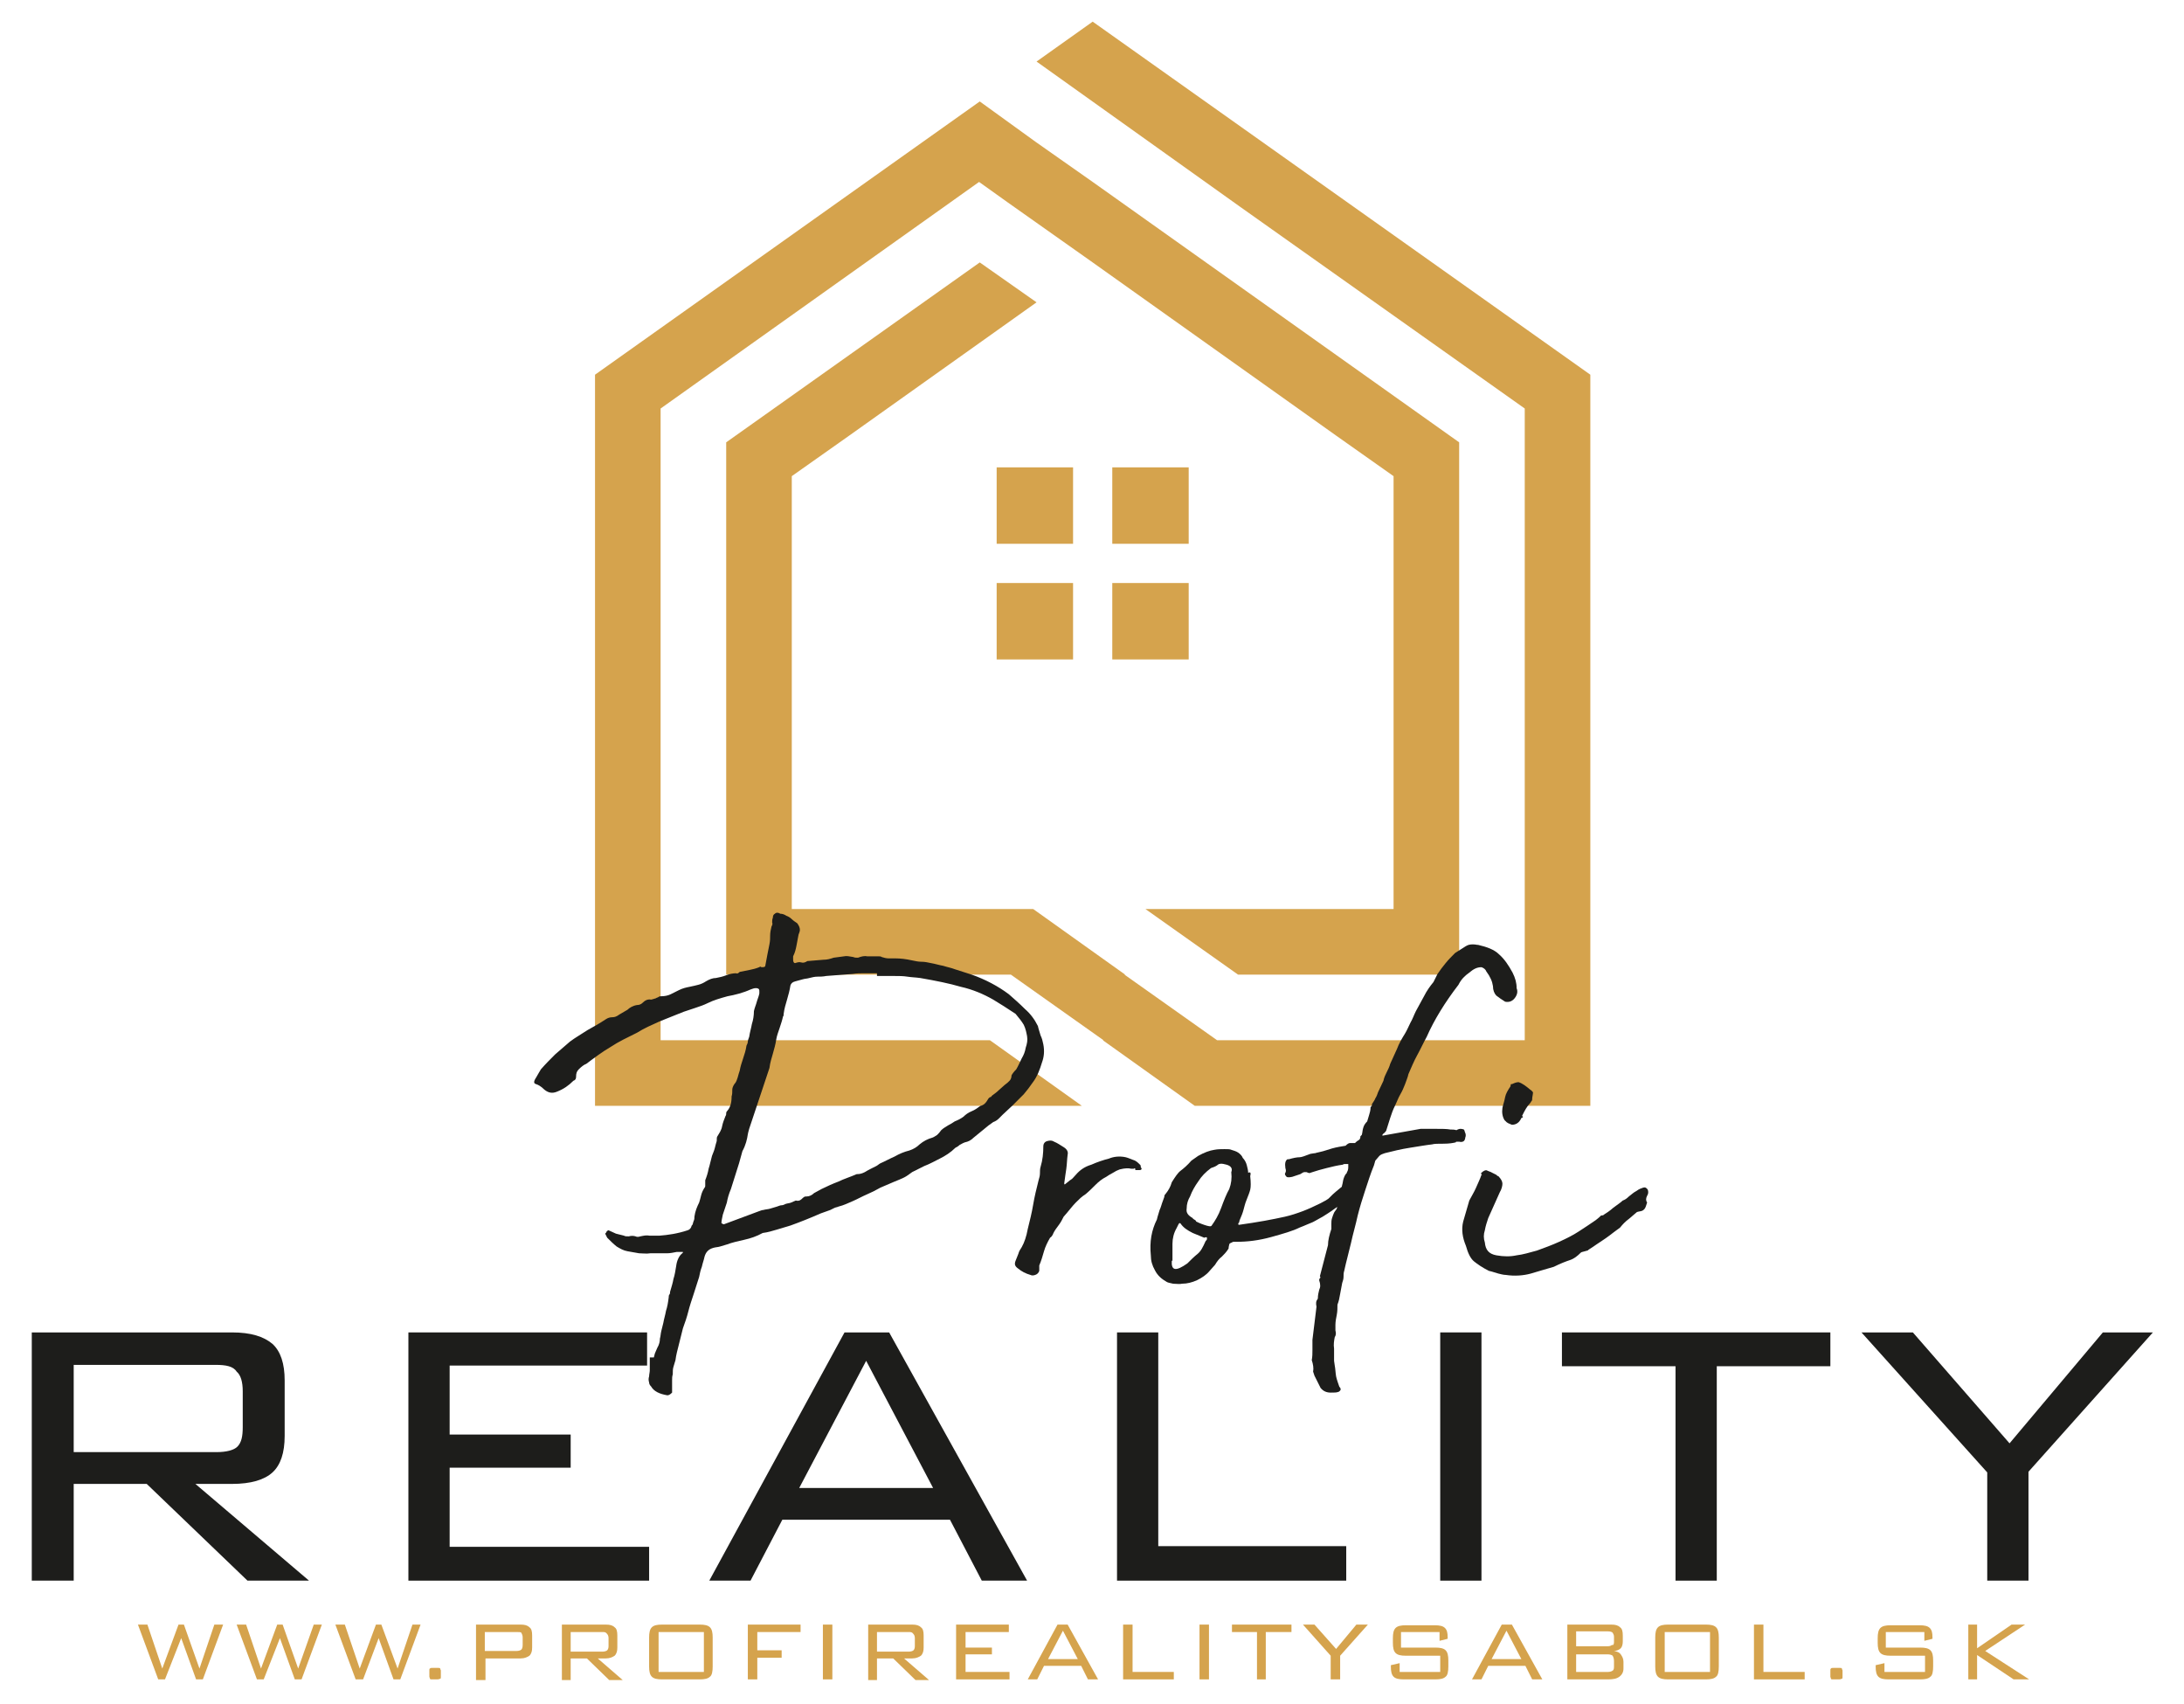 <?xml version="1.0" encoding="utf-8"?>
<!-- Generator: Adobe Illustrator 21.0.0, SVG Export Plug-In . SVG Version: 6.00 Build 0)  -->
<svg version="1.1" id="Layer_1" xmlns="http://www.w3.org/2000/svg" xmlns:xlink="http://www.w3.org/1999/xlink" x="0px" y="0px"
	 viewBox="0 0 323 252" enable-background="new 0 0 323 252" xml:space="preserve">
<path fill="#1D1D1B" d="M4.7,233.7V197h29.6c2.8,0,4.7,0.6,6,1.7c1.2,1.1,1.8,2.9,1.8,5.4v8.2c0,2.5-0.6,4.3-1.8,5.4
	c-1.2,1.1-3.2,1.7-6,1.7h-5.4l16.8,14.3h-9.1l-14.9-14.3H10.9v14.3H4.7z M31.9,201.8H10.9v12.9h21.1c1.5,0,2.6-0.3,3.1-0.8
	c0.6-0.6,0.8-1.5,0.8-2.9v-5.3c0-1.4-0.3-2.4-0.9-2.9C34.5,202,33.4,201.8,31.9,201.8"/>
<polygon fill="#1D1D1B" points="60.4,233.7 60.4,197 95.7,197 95.7,201.9 66.5,201.9 66.5,212.1 84.4,212.1 84.4,217 66.5,217 
	66.5,228.7 96,228.7 96,233.7 "/>
<path fill="#1D1D1B" d="M104.9,233.7l20-36.7h6.6l20.4,36.7h-6.7l-4.7-9h-24.8l-4.7,9H104.9z M118.2,220h19.8l-9.9-18.8L118.2,220z"
	/>
<polygon fill="#1D1D1B" points="165.2,233.7 165.2,197 171.3,197 171.3,228.6 199.1,228.6 199.1,233.7 "/>
<rect x="213" y="197" fill="#1D1D1B" width="6.1" height="36.7"/>
<polygon fill="#1D1D1B" points="253.9,202 253.9,233.7 247.8,233.7 247.8,202 231,202 231,197 270.7,197 270.7,202 "/>
<polygon fill="#1D1D1B" points="293.9,233.7 293.9,217.7 275.3,197 282.9,197 297.2,213.4 311,197 318.4,197 300,217.6 300,233.7 
	"/>
<polygon fill="#D5A34D" points="23.4,248.3 20.4,240.2 21.8,240.2 24,246.7 26.4,240.2 27.2,240.2 29.5,246.7 31.7,240.2 33,240.2 
	30,248.3 29,248.3 26.8,242.2 24.4,248.3 "/>
<polygon fill="#D5A34D" points="38,248.3 35,240.2 36.4,240.2 38.6,246.7 41,240.2 41.8,240.2 44.1,246.7 46.4,240.2 47.6,240.2 
	44.6,248.3 43.6,248.3 41.4,242.2 39,248.3 "/>
<polygon fill="#D5A34D" points="52.6,248.3 49.6,240.2 51,240.2 53.2,246.7 55.6,240.2 56.4,240.2 58.8,246.7 61,240.2 62.2,240.2 
	59.2,248.3 58.2,248.3 56,242.2 53.7,248.3 "/>
<path fill="#D5A34D" d="M64.7,246.6c0.2,0,0.4,0,0.4,0.1c0,0.1,0.1,0.2,0.1,0.3v0.9c0,0.2,0,0.3-0.1,0.3c0,0-0.2,0.1-0.4,0.1h-0.9
	c-0.1,0-0.2,0-0.2-0.1c0,0-0.1-0.2-0.1-0.3V247c0-0.2,0-0.3,0.1-0.3c0-0.1,0.2-0.1,0.4-0.1H64.7z"/>
<path fill="#D5A34D" d="M70.4,248.3v-8.1H77c0.6,0,1,0.1,1.3,0.4c0.3,0.2,0.4,0.6,0.4,1.2v1.8c0,0.5-0.1,0.9-0.4,1.2
	c-0.3,0.2-0.7,0.4-1.3,0.4h-5.2v3.2H70.4z M76.4,241.3h-4.7v2.8h4.7c0.3,0,0.6-0.1,0.7-0.2c0.1-0.1,0.2-0.3,0.2-0.7v-1.1
	c0-0.3-0.1-0.5-0.2-0.7C77,241.3,76.8,241.3,76.4,241.3"/>
<path fill="#D5A34D" d="M83.1,248.3v-8.1h6.5c0.6,0,1,0.1,1.3,0.4c0.3,0.2,0.4,0.6,0.4,1.2v1.8c0,0.5-0.1,0.9-0.4,1.2
	c-0.3,0.2-0.7,0.4-1.3,0.4h-1.2l3.7,3.2h-2l-3.3-3.2h-2.4v3.2H83.1z M89.1,241.3h-4.7v2.9h4.7c0.3,0,0.6-0.1,0.7-0.2
	c0.1-0.1,0.2-0.3,0.2-0.6v-1.2c0-0.3-0.1-0.5-0.2-0.6C89.6,241.3,89.4,241.3,89.1,241.3"/>
<path fill="#D5A34D" d="M96,242.1c0-0.7,0.1-1.2,0.4-1.5c0.3-0.3,0.8-0.4,1.5-0.4h5.6c0.7,0,1.2,0.1,1.5,0.4
	c0.3,0.3,0.4,0.8,0.4,1.5v4.3c0,0.7-0.1,1.3-0.4,1.5c-0.3,0.3-0.8,0.4-1.5,0.4h-5.6c-0.7,0-1.2-0.1-1.5-0.4
	c-0.3-0.3-0.4-0.8-0.4-1.5V242.1z M97.4,247.2h6.7v-5.9h-6.7V247.2z"/>
<polygon fill="#D5A34D" points="110.6,248.3 110.6,240.2 118.4,240.2 118.4,241.3 112,241.3 112,244 115.6,244 115.6,245.1 
	112,245.1 112,248.3 "/>
<rect x="121.7" y="240.2" fill="#D5A34D" width="1.4" height="8.1"/>
<path fill="#D5A34D" d="M128.4,248.3v-8.1h6.5c0.6,0,1,0.1,1.3,0.4c0.3,0.2,0.4,0.6,0.4,1.2v1.8c0,0.5-0.1,0.9-0.4,1.2
	c-0.3,0.2-0.7,0.4-1.3,0.4h-1.2l3.7,3.2h-2l-3.3-3.2h-2.4v3.2H128.4z M134.4,241.3h-4.7v2.9h4.7c0.3,0,0.6-0.1,0.7-0.2
	c0.1-0.1,0.2-0.3,0.2-0.6v-1.2c0-0.3-0.1-0.5-0.2-0.6C134.9,241.3,134.7,241.3,134.4,241.3"/>
<polygon fill="#D5A34D" points="141.4,248.3 141.4,240.2 149.2,240.2 149.2,241.3 142.8,241.3 142.8,243.6 146.7,243.6 146.7,244.6 
	142.8,244.6 142.8,247.2 149.3,247.2 149.3,248.3 "/>
<path fill="#D5A34D" d="M152,248.3l4.4-8.1h1.5l4.5,8.1h-1.5l-1-2h-5.5l-1,2H152z M155,245.3h4.4l-2.2-4.2L155,245.3z"/>
<polygon fill="#D5A34D" points="166.1,248.3 166.1,240.2 167.5,240.2 167.5,247.2 173.6,247.2 173.6,248.3 "/>
<rect x="177.4" y="240.2" fill="#D5A34D" width="1.4" height="8.1"/>
<polygon fill="#D5A34D" points="187.2,241.3 187.2,248.3 185.9,248.3 185.9,241.3 182.2,241.3 182.2,240.2 191,240.2 191,241.3 "/>
<polygon fill="#D5A34D" points="196.8,248.3 196.8,244.8 192.7,240.2 194.4,240.2 197.6,243.8 200.6,240.2 202.3,240.2 198.2,244.8 
	198.2,248.3 "/>
<path fill="#D5A34D" d="M212.9,241.3h-5.7v2.3h5.1c0.7,0,1.2,0.1,1.5,0.4c0.3,0.3,0.4,0.8,0.4,1.5v0.9c0,0.7-0.1,1.3-0.4,1.5
	c-0.3,0.3-0.8,0.4-1.5,0.4h-4.7c-0.7,0-1.2-0.1-1.5-0.4c-0.3-0.3-0.4-0.8-0.4-1.5v-0.2l1.3-0.3v1.3h6v-2.4h-5.1
	c-0.7,0-1.2-0.1-1.5-0.4c-0.3-0.3-0.4-0.8-0.4-1.5v-0.7c0-0.7,0.1-1.2,0.4-1.5c0.3-0.3,0.8-0.4,1.5-0.4h4.3c0.7,0,1.2,0.1,1.5,0.4
	c0.3,0.3,0.4,0.7,0.4,1.4v0.2l-1.2,0.3V241.3z"/>
<path fill="#D5A34D" d="M217.7,248.3l4.4-8.1h1.5l4.5,8.1h-1.5l-1-2h-5.5l-1,2H217.7z M220.6,245.3h4.4l-2.2-4.2L220.6,245.3z"/>
<path fill="#D5A34D" d="M231.8,248.3v-8.1h6.5c0.6,0,1,0.1,1.3,0.4c0.3,0.2,0.4,0.6,0.4,1.2v0.9c0,0.4-0.1,0.8-0.3,1
	c-0.2,0.2-0.6,0.4-1,0.4c0.5,0.1,0.8,0.2,1,0.5c0.2,0.3,0.4,0.6,0.4,1.1v1c0,0.5-0.2,0.9-0.6,1.2c-0.4,0.3-0.9,0.4-1.7,0.4H231.8z
	 M238.7,242.8V242c0-0.3-0.1-0.4-0.2-0.6c-0.1-0.1-0.3-0.2-0.7-0.2h-4.7v2.2h4.7c0.3,0,0.5-0.1,0.6-0.2
	C238.6,243.3,238.7,243.1,238.7,242.8 M238.7,246.3v-0.7c0-0.4-0.1-0.6-0.2-0.8c-0.1-0.1-0.4-0.2-0.7-0.2h-4.7v2.6h4.7
	c0.3,0,0.6-0.1,0.7-0.2C238.7,246.9,238.7,246.6,238.7,246.3"/>
<path fill="#D5A34D" d="M244.8,242.1c0-0.7,0.1-1.2,0.4-1.5c0.3-0.3,0.8-0.4,1.5-0.4h5.6c0.7,0,1.2,0.1,1.5,0.4
	c0.3,0.3,0.4,0.8,0.4,1.5v4.3c0,0.7-0.1,1.3-0.4,1.5c-0.3,0.3-0.8,0.4-1.5,0.4h-5.6c-0.7,0-1.2-0.1-1.5-0.4
	c-0.3-0.3-0.4-0.8-0.4-1.5V242.1z M246.2,247.2h6.7v-5.9h-6.7V247.2z"/>
<polygon fill="#D5A34D" points="259.4,248.3 259.4,240.2 260.8,240.2 260.8,247.2 266.9,247.2 266.9,248.3 "/>
<path fill="#D5A34D" d="M272,246.6c0.2,0,0.4,0,0.4,0.1c0,0.1,0.1,0.2,0.1,0.3v0.9c0,0.2,0,0.3-0.1,0.3c0,0-0.2,0.1-0.4,0.1H271
	c-0.1,0-0.2,0-0.2-0.1c0,0-0.1-0.2-0.1-0.3V247c0-0.2,0-0.3,0.1-0.3c0-0.1,0.2-0.1,0.4-0.1H272z"/>
<path fill="#D5A34D" d="M284.6,241.3h-5.7v2.3h5.1c0.7,0,1.2,0.1,1.5,0.4c0.3,0.3,0.4,0.8,0.4,1.5v0.9c0,0.7-0.1,1.3-0.4,1.5
	c-0.3,0.3-0.8,0.4-1.5,0.4h-4.7c-0.7,0-1.2-0.1-1.5-0.4c-0.3-0.3-0.4-0.8-0.4-1.5v-0.2l1.3-0.3v1.3h6v-2.4h-5.1
	c-0.7,0-1.2-0.1-1.5-0.4c-0.3-0.3-0.4-0.8-0.4-1.5v-0.7c0-0.7,0.1-1.2,0.4-1.5c0.3-0.3,0.8-0.4,1.5-0.4h4.3c0.7,0,1.2,0.1,1.5,0.4
	c0.3,0.3,0.4,0.7,0.4,1.4v0.2l-1.2,0.3V241.3z"/>
<polygon fill="#D5A34D" points="291.1,248.3 291.1,240.2 292.4,240.2 292.4,243.7 297.5,240.2 299.5,240.2 293.6,244.1 300.1,248.3 
	297.8,248.3 292.4,244.7 292.4,248.3 "/>
<polygon fill="#D5A34D" points="164.5,80.4 175.2,80.4 175.8,80.4 175.8,69.1 164.5,69.1 "/>
<polygon fill="#D5A34D" points="97.7,153.8 97.7,148.9 97.7,144.1 97.7,134.4 97.7,102.7 97.7,60.4 144.8,26.9 149,29.9 161.6,38.8 
	197.6,64.4 206.1,70.4 206.1,134.4 169.4,134.4 183.1,144.1 206.1,144.1 215.8,144.1 215.8,134.4 215.8,65.4 161.6,26.9 153.2,21 
	153.2,21 144.9,15 88,55.4 88,134.4 88,144.1 88,163.5 160,163.5 146.4,153.8 "/>
<rect x="164.5" y="86.2" fill="#D5A34D" width="11.3" height="11.3"/>
<rect x="147.4" y="86.2" fill="#D5A34D" width="11.3" height="11.3"/>
<rect x="147.4" y="69.1" fill="#D5A34D" width="11.3" height="11.3"/>
<polygon fill="#D5A34D" points="161.6,3.2 153.3,9.1 183.3,30.5 225.5,60.4 225.5,144.1 225.5,153.8 215.8,153.8 206.1,153.8 
	180,153.8 180,153.8 166.3,144.1 166.4,144.1 152.8,134.4 131.1,134.4 117.1,134.4 117.1,70.4 125.6,64.4 153.3,44.7 144.9,38.8 
	107.4,65.4 107.4,102.7 107.4,134.4 107.4,144.1 119.3,144.1 131.1,144.1 146.1,144.1 149.5,144.1 149.5,144.1 163.2,153.8 
	163.1,153.8 176.7,163.5 235.2,163.5 235.2,55.4 "/>
<path fill="#1D1D1B" d="M96.7,200.7c0.1-0.3,0.1-0.5,0.2-0.7c0.1-0.2,0.2-0.5,0.3-0.7c0.3-0.5,0.4-1,0.4-1.4
	c0.1-0.3,0.1-0.7,0.2-1.1c0.1-0.4,0.2-0.8,0.3-1.2c0.1-0.6,0.3-1.2,0.4-1.8c0.2-0.6,0.3-1.2,0.4-2c0-0.1,0-0.3,0.1-0.4
	c0.1-0.1,0.1-0.3,0.1-0.4c0.2-0.7,0.4-1.3,0.5-1.9c0.2-0.6,0.3-1.3,0.4-1.9c0.1-0.8,0.4-1.5,0.9-1.9l0.1-0.1v-0.1
	c-0.1,0-0.1,0-0.1,0c0,0-0.1,0-0.1,0h-0.7c-0.5,0.1-1,0.2-1.4,0.2c-0.4,0-0.9,0-1.4,0h-1.1c-0.6,0.1-1.2,0-1.7,0
	c-0.6-0.1-1.1-0.2-1.7-0.3c-0.6-0.1-1.1-0.4-1.6-0.7c-0.5-0.4-0.9-0.8-1.4-1.3l-0.3-0.6c0.1-0.1,0.2-0.2,0.2-0.3
	c0.1-0.1,0.2-0.2,0.3-0.2l1.1,0.5l1.2,0.3c0.1,0.1,0.4,0.1,0.7,0.1c0.3-0.1,0.7-0.1,1,0c0.2,0.1,0.4,0.1,0.7,0
	c0.5-0.1,0.9-0.2,1.4-0.1c0.5,0,0.9,0,1.4,0c1.3-0.1,2.7-0.3,4.2-0.8c0.3-0.1,0.5-0.3,0.6-0.7l0.1-0.1c0.1-0.2,0.1-0.4,0.2-0.6
	c0.1-0.2,0.1-0.4,0.1-0.6c0.1-0.8,0.4-1.5,0.7-2.1c0.1-0.3,0.2-0.7,0.3-1.1c0.1-0.4,0.3-0.8,0.5-1.1c0.1-0.1,0.1-0.2,0.1-0.3
	c0-0.1,0-0.3,0-0.4c0-0.2,0-0.3,0-0.4c0.2-0.5,0.4-1.1,0.5-1.7c0.2-0.6,0.3-1.2,0.5-1.9c0.1-0.3,0.3-0.7,0.4-1.1
	c0.1-0.4,0.2-0.8,0.3-1.1c0-0.3,0-0.6,0.1-0.7c0.3-0.5,0.6-0.9,0.7-1.5c0.1-0.5,0.3-1,0.5-1.5c0.1-0.1,0.1-0.3,0.1-0.4
	c0-0.2,0.1-0.3,0.2-0.4c0.4-0.5,0.6-1.1,0.6-2.1c0.1-0.3,0.1-0.6,0.1-1c0-0.2,0.1-0.5,0.3-0.8c0.3-0.3,0.4-0.7,0.5-1
	c0.1-0.4,0.2-0.7,0.3-1c0.1-0.6,0.3-1.2,0.5-1.8c0.2-0.6,0.4-1.2,0.5-1.9c0.1-0.2,0.2-0.4,0.2-0.6s0.1-0.4,0.2-0.7
	c0.1-0.7,0.3-1.3,0.4-1.9c0.2-0.6,0.3-1.3,0.3-1.9c0.1-0.5,0.3-0.9,0.4-1.3c0.1-0.4,0.3-0.8,0.4-1.3v-0.4c0-0.3-0.2-0.4-0.5-0.4
	c-0.3,0-0.5,0.1-0.8,0.2c-1.1,0.5-2.3,0.8-3.4,1c-1.1,0.3-2.1,0.6-2.9,1c-0.6,0.3-1.2,0.5-1.8,0.7c-0.6,0.2-1.2,0.4-1.8,0.6
	c-1.2,0.5-2.3,0.9-3.5,1.4c-1.1,0.5-2.3,1-3.4,1.7c-1.4,0.7-2.7,1.3-3.9,2.1c-1.2,0.7-2.4,1.6-3.6,2.5c-0.3,0.1-0.7,0.4-1.1,0.8
	c-0.3,0.3-0.4,0.6-0.4,1.1c0,0.3-0.1,0.5-0.4,0.6c-0.7,0.7-1.4,1.2-2.4,1.6c-0.7,0.3-1.3,0.2-1.9-0.3c-0.5-0.5-0.9-0.7-1.2-0.8
	c-0.4-0.1-0.4-0.4,0-1c0.3-0.5,0.5-0.9,0.7-1.2c0.7-0.8,1.4-1.5,2.1-2.2c0.8-0.7,1.5-1.3,2.2-1.9c0.8-0.6,1.7-1.1,2.6-1.7
	c0.9-0.5,1.8-1,2.7-1.6c0.3-0.2,0.6-0.3,1-0.3c0.3,0,0.6-0.1,1-0.4l1.2-0.7c0.3-0.3,0.8-0.6,1.4-0.7c0.3,0,0.6-0.1,0.8-0.3
	c0.4-0.4,0.8-0.6,1.3-0.5c0.1,0,0.3-0.1,0.7-0.2c0.1-0.1,0.3-0.1,0.4-0.2c0.1-0.1,0.3-0.1,0.4-0.1c0.5,0,1-0.1,1.4-0.3
	c0.4-0.2,0.8-0.4,1.2-0.6c0.6-0.3,1.1-0.4,1.6-0.5c0.5-0.1,0.9-0.2,1.3-0.3c0.4-0.1,0.8-0.3,1.1-0.5c0.5-0.3,1-0.5,1.5-0.5
	c0.5-0.1,1-0.2,1.5-0.4c0.5-0.2,1-0.3,1.5-0.3c0.1,0.1,0.3,0,0.5-0.2c0.5-0.1,1-0.2,1.5-0.3c0.5-0.1,0.9-0.2,1.4-0.4
	c0.1-0.1,0.2-0.1,0.3,0c0.1,0,0.2,0,0.2,0c0.3,0,0.4-0.1,0.4-0.3c0.1-0.6,0.2-1.1,0.3-1.6c0.1-0.5,0.2-1,0.3-1.5
	c0.1-0.5,0.1-0.9,0.1-1.3c0-0.4,0.1-0.9,0.2-1.3c0.1-0.2,0.2-0.4,0.1-0.6c0-0.2,0-0.5,0.1-0.7c0-0.3,0.1-0.5,0.3-0.6
	c0.2-0.2,0.5-0.2,0.8,0c0.3,0,0.6,0.1,0.9,0.3c0.3,0.1,0.6,0.3,0.8,0.5c0.2,0.2,0.5,0.4,0.8,0.6c0.3,0.4,0.4,0.7,0.4,1
	c0,0.2-0.1,0.4-0.2,0.7c-0.1,0.5-0.2,1-0.3,1.6c-0.1,0.5-0.2,1-0.5,1.6v0.5c0,0.3,0.1,0.5,0.3,0.5c0.3-0.1,0.6-0.2,0.9-0.1
	c0.3,0.1,0.6,0,0.9-0.2l2.4-0.2c0.5,0,0.9-0.1,1.5-0.3l1.5-0.2c0.4-0.1,0.8,0,1.4,0.1c0.2,0.1,0.4,0.1,0.7,0.1
	c0.5-0.2,1-0.3,1.4-0.2c0.4,0,0.9,0,1.3,0h0.4c0.1,0,0.3,0,0.4,0.1c0.3,0.1,0.7,0.2,1,0.2h1c0.8,0,1.6,0.1,2.5,0.3
	c0.5,0.1,0.9,0.2,1.4,0.2c0.5,0,0.9,0.1,1.4,0.2c0.6,0.1,1.2,0.3,1.8,0.4c0.6,0.2,1.2,0.3,1.7,0.5l2.5,0.8c2,0.7,3.9,1.7,5.5,2.9
	c0.8,0.7,1.6,1.4,2.4,2.2c0.8,0.7,1.4,1.5,1.9,2.5c0.1,0.5,0.3,1,0.4,1.4c0.2,0.4,0.3,0.8,0.4,1.3c0.2,1,0.1,1.9-0.2,2.7
	c-0.3,1-0.7,2.1-1.4,3c-0.4,0.6-0.8,1.1-1.3,1.7c-0.5,0.5-1,1-1.6,1.6l-1.5,1.4c-0.2,0.2-0.4,0.4-0.6,0.6c-0.2,0.2-0.5,0.4-0.8,0.5
	l-0.7,0.5l-2.2,1.8c-0.4,0.4-0.8,0.6-1.3,0.7c-0.3,0.1-0.6,0.3-0.8,0.4c-0.2,0.2-0.4,0.3-0.6,0.4c-0.7,0.7-1.5,1.2-2.3,1.6
	c-0.8,0.4-1.5,0.8-2.3,1.1l-1.8,0.9c-0.4,0.3-0.8,0.6-1.2,0.8c-0.4,0.2-0.9,0.4-1.4,0.6c-0.7,0.3-1.4,0.6-2.1,0.9
	c-0.7,0.4-1.3,0.7-2,1c-0.7,0.3-1.4,0.7-2.1,1c-0.7,0.3-1.3,0.6-2.1,0.8c-0.2,0.1-0.4,0.1-0.6,0.2c-0.2,0.1-0.4,0.2-0.6,0.3
	l-1.4,0.5c-1.6,0.7-3.1,1.3-4.5,1.8c-0.7,0.2-1.3,0.4-2,0.6c-0.7,0.2-1.3,0.4-2.1,0.5c-0.9,0.5-1.8,0.8-2.7,1
	c-0.9,0.2-1.8,0.4-2.6,0.7c-0.3,0.1-0.7,0.2-1,0.3c-0.3,0.1-0.7,0.1-1,0.2c-0.7,0.2-1.1,0.6-1.3,1.3c-0.1,0.5-0.3,1-0.4,1.5
	c-0.2,0.5-0.3,1-0.4,1.5l-0.8,2.5c-0.3,0.9-0.6,1.8-0.8,2.6c-0.2,0.8-0.5,1.7-0.8,2.5c-0.2,0.8-0.4,1.6-0.6,2.4
	c-0.2,0.8-0.4,1.5-0.5,2.3c-0.1,0.3-0.2,0.7-0.3,1c-0.1,0.3-0.1,0.7-0.1,1.1c-0.1,0.3-0.1,0.6-0.1,0.9v0.8c0,0.2,0,0.4,0,0.5
	c0,0.2,0,0.3,0,0.5c-0.3,0.3-0.5,0.4-0.7,0.4c-1.2-0.2-2-0.6-2.4-1.3c-0.2-0.2-0.3-0.4-0.3-0.6c-0.1-0.3-0.1-0.6,0-0.9
	c0-0.3,0.1-0.6,0.1-0.9V200.7z M129.7,143.9h-1.8c-0.6,0-1.2,0-1.8,0.1l-3.9,0.3c-0.5,0.1-0.9,0.1-1.3,0.1c-0.4,0-0.8,0.1-1.2,0.2
	c-0.3,0.1-0.7,0.1-1,0.2c-0.4,0.1-0.7,0.2-1.1,0.3c-0.4,0.1-0.6,0.3-0.7,0.6c-0.1,0.7-0.3,1.4-0.5,2.1c-0.2,0.7-0.4,1.3-0.5,2.1
	c0,0.2,0,0.3-0.1,0.4c-0.1,0.5-0.3,1.1-0.5,1.7c-0.2,0.6-0.4,1.1-0.5,1.7c-0.1,0.7-0.3,1.4-0.5,2.1c-0.2,0.7-0.4,1.3-0.5,2.1
	c-0.5,1.5-1,3-1.5,4.5c-0.5,1.5-1,3-1.5,4.5c-0.1,0.4-0.2,0.7-0.2,0.8c-0.1,0.7-0.3,1.6-0.8,2.5l-0.5,1.8l-1.2,3.8
	c-0.3,0.7-0.5,1.4-0.6,2c-0.2,0.6-0.4,1.2-0.6,1.8c-0.1,0.5-0.2,0.9-0.2,1.2c0,0.1,0,0.1,0.1,0.1c0.1,0,0.1,0,0.1,0.1h0.2l5.1-1.9
	c0.3-0.1,0.5-0.2,0.7-0.2c0.3-0.1,0.7-0.1,1-0.2c0.3-0.1,0.7-0.2,1-0.3c0.3-0.1,0.5-0.2,0.7-0.2c0.2,0,0.4-0.1,0.6-0.2
	c0.3-0.1,0.6-0.1,0.8-0.2c0.2-0.1,0.5-0.2,0.7-0.3c0.3,0.1,0.6,0,0.7-0.1c0.2-0.1,0.3-0.3,0.5-0.4c0.1-0.1,0.2-0.1,0.4-0.1
	c0.4,0,0.8-0.2,1.1-0.5l1.1-0.6c0.8-0.4,1.7-0.8,2.5-1.1c0.8-0.4,1.8-0.7,2.7-1.1c0.5,0,0.8-0.1,1.2-0.3c0.3-0.2,0.7-0.4,1.1-0.6
	c0.2-0.1,0.4-0.2,0.6-0.3c0.2-0.1,0.4-0.3,0.6-0.4c0.7-0.3,1.4-0.7,2.1-1c0.7-0.4,1.4-0.7,2.2-0.9c0.6-0.2,1.1-0.5,1.5-0.9
	c0.6-0.5,1.2-0.8,1.9-1c0.3-0.1,0.5-0.3,0.7-0.4c0.2-0.2,0.4-0.4,0.6-0.7c0.3-0.3,0.7-0.5,1-0.7c0.4-0.2,0.7-0.4,1-0.6
	c0.5-0.2,0.9-0.4,1.3-0.7c0.3-0.3,0.7-0.6,1.2-0.8c0.5-0.2,0.9-0.5,1.3-0.8c0.5-0.1,0.8-0.4,1.2-1.1c0.1-0.1,0.2-0.2,0.3-0.2
	c0.1,0,0.1-0.1,0.2-0.2c0.4-0.3,0.7-0.5,1-0.8c0.3-0.3,0.6-0.5,0.9-0.8c0.3-0.2,0.5-0.4,0.7-0.6c0.2-0.2,0.3-0.5,0.3-0.8
	c0.1-0.2,0.3-0.5,0.7-0.9c0.3-0.5,0.5-1,0.8-1.6c0.3-0.5,0.5-1,0.6-1.6c0.2-0.6,0.3-1.1,0.2-1.7c-0.1-0.5-0.2-1.1-0.5-1.7
	c-0.3-0.5-0.7-1-1.2-1.6c-1.2-0.8-2.3-1.5-3.3-2.1c-1.4-0.8-3-1.5-4.8-1.9c-1.7-0.5-3.7-0.9-6-1.3c-0.7-0.1-1.3-0.1-1.9-0.2
	c-0.6-0.1-1.3-0.1-2-0.1H129.7z"/>
<path fill="#1D1D1B" d="M167.9,172.8c-0.1-0.1-0.1-0.1-0.2,0c-0.1,0-0.2,0-0.4,0c-0.4-0.1-0.9-0.1-1.7,0.1c-0.3,0.1-0.7,0.3-1,0.5
	c-0.4,0.2-0.7,0.4-1,0.6c-0.6,0.3-1.1,0.7-1.6,1.2c-0.5,0.5-1,1-1.5,1.4c-0.5,0.3-0.9,0.7-1.4,1.2c-0.5,0.5-1,1.2-1.8,2.1
	c-0.2,0.4-0.4,0.8-0.7,1.2c-0.3,0.4-0.6,0.8-0.8,1.2c-0.1,0.3-0.3,0.6-0.5,0.7c-0.4,0.7-0.7,1.3-0.9,2c-0.2,0.7-0.4,1.4-0.7,2.1
	c0,0.1,0,0.3,0,0.4c0,0.1,0,0.3,0,0.4c-0.1,0.3-0.3,0.5-0.6,0.6c-0.3,0.1-0.5,0.1-0.7,0c-0.7-0.2-1.3-0.5-1.9-1
	c-0.4-0.3-0.5-0.6-0.3-1.1c0.1-0.3,0.3-0.7,0.4-1c0.1-0.4,0.3-0.7,0.5-1c0.4-0.7,0.7-1.6,0.9-2.7c0.3-1.2,0.6-2.4,0.8-3.6
	c0.2-1.2,0.5-2.4,0.8-3.6c0.1-0.3,0.2-0.7,0.2-1c0-0.3,0-0.7,0.1-1c0.3-1,0.4-2,0.4-3c0-0.4,0.2-0.7,0.6-0.8c0.4-0.1,0.7-0.1,1,0.1
	c0.5,0.2,0.9,0.5,1.4,0.8c0.5,0.3,0.7,0.7,0.6,1.1c-0.1,0.7-0.1,1.4-0.2,2.1c-0.1,0.7-0.2,1.3-0.3,2.1v0.2h0.1
	c0.4-0.3,0.7-0.6,0.9-0.7c0.2-0.1,0.4-0.4,0.7-0.7c0.6-0.7,1.3-1.2,2.3-1.5c0.9-0.4,1.8-0.7,2.6-0.9c0.7-0.3,1.6-0.4,2.5-0.2
	c0.4,0.1,0.8,0.3,1.1,0.4c0.4,0.1,0.7,0.4,1,0.7c0.1,0.1,0.1,0.1,0.1,0.2c0,0.1,0,0.2,0.1,0.3c0.1,0.1,0,0.1,0,0.2
	c-0.1,0.1-0.2,0.1-0.3,0.1H167.9z"/>
<path fill="#1D1D1B" d="M184.9,173.9c0.1,0.9,0.1,1.6,0,2c-0.1,0.4-0.3,0.9-0.5,1.4c-0.3,0.7-0.4,1.3-0.5,1.6
	c-0.1,0.4-0.3,0.9-0.6,1.6c0,0.1,0,0.2-0.1,0.3c-0.1,0.1-0.1,0.2,0,0.3c1.4-0.2,2.7-0.4,3.8-0.6c1.1-0.2,2.1-0.4,3-0.6
	c0.9-0.2,1.8-0.5,2.6-0.8c0.8-0.3,1.7-0.7,2.7-1.2c0.5-0.3,0.8-0.4,0.9-0.5c0.2-0.1,0.3-0.2,0.4-0.3c0.1-0.1,0.3-0.3,0.5-0.5
	c0.2-0.2,0.7-0.6,1.3-1.1c0.1,0,0.1,0,0.1-0.1c0-0.1,0.1-0.1,0.1-0.1c0.1-0.1,0.4-0.2,0.7-0.3c0.4-0.1,0.6,0,0.8,0.1
	c0.1,0.1,0.1,0.2,0,0.2c-0.1,0,0,0,0.1,0.1c0,0.1,0.1,0.1,0.3,0.1c0.2,0,0.3,0,0.2,0.1c-0.2,1-0.7,1.6-1.6,2
	c-0.4,0.3-0.7,0.5-0.8,0.6c-0.2,0.1-0.5,0.2-0.9,0.5c-0.8,0.6-1.5,1-1.8,1.2c-0.4,0.2-0.7,0.4-0.9,0.5c-0.2,0.1-0.5,0.3-0.8,0.4
	c-0.3,0.1-0.9,0.4-1.7,0.7c-1,0.5-2.4,0.9-4.2,1.4c-1.8,0.5-3.5,0.7-5,0.7h-0.4c-0.2,0-0.3,0-0.4,0.1c-0.3,0.1-0.4,0.2-0.4,0.3
	c0,0.1-0.1,0.3-0.1,0.6c-0.3,0.5-0.7,0.9-1,1.2c-0.4,0.3-0.7,0.7-1,1.2l-0.8,0.9c-0.5,0.6-1.1,1-1.9,1.4c-0.7,0.3-1.4,0.5-2.2,0.5
	c-0.3,0.1-0.8,0-1.3,0c-0.5-0.1-0.9-0.2-1-0.3c-0.7-0.4-1.3-0.9-1.7-1.7c-0.4-0.7-0.6-1.4-0.6-2.2c-0.2-2,0.1-3.7,0.9-5.3
	c0.1-0.5,0.3-1,0.4-1.4c0.2-0.4,0.3-0.9,0.5-1.4c0.1-0.3,0.2-0.5,0.2-0.6c0-0.2,0.1-0.3,0.2-0.4c0.4-0.5,0.7-1,0.9-1.7
	c0.5-0.8,0.9-1.4,1.3-1.7c0.4-0.3,1-0.8,1.6-1.5l1-0.7c0.9-0.5,1.7-0.8,2.4-0.9c0.5-0.1,1-0.1,1.5-0.1c0.5,0,0.8,0,1,0.1
	c0.3,0.1,0.7,0.2,1,0.4c0.3,0.2,0.6,0.5,0.7,0.8c0.3,0.3,0.5,0.7,0.6,1.1c0.1,0.4,0.2,0.8,0.2,1.1C185,173.2,185,173.5,184.9,173.9
	 M173.3,186.4c-0.1,1.5,0.6,1.6,2.3,0.4c0.5-0.5,1-1,1.5-1.4c0.5-0.4,0.8-1,1.2-1.9c0.1-0.1,0.2-0.2,0.2-0.3c0-0.1,0-0.2,0-0.2
	c0-0.1-0.2-0.1-0.4,0c-0.3-0.1-0.9-0.4-1.7-0.7c-0.8-0.4-1.4-0.8-1.8-1.4c-0.1-0.1-0.2-0.1-0.3,0.1c-0.1,0.2-0.2,0.4-0.3,0.6
	c-0.4,0.7-0.6,1.5-0.6,2.3c0,0.8,0,1.5,0,2.3V186.4z M182.1,173.3c0.2-0.5,0-0.9-0.7-1.1c-0.7-0.2-1.1-0.2-1.4,0.1
	c-0.3,0.2-0.6,0.3-0.9,0.4c-0.8,0.6-1.4,1.2-1.9,2c-0.5,0.7-0.9,1.4-1.2,2.2c-0.3,0.5-0.5,1.1-0.5,1.8c-0.1,0.6,0.2,1,0.9,1.4
	c0,0.1,0.1,0.1,0.2,0.2c0.2,0.1,0.3,0.2,0.3,0.3c0.2,0.1,0.6,0.3,1.2,0.5c0.6,0.2,1,0.3,1.1,0.1c0.5-0.7,1-1.5,1.4-2.6
	c0.4-1.1,0.8-2.1,1.2-2.8C182.1,175,182.2,174.2,182.1,173.3"/>
<path fill="#1D1D1B" d="M216.5,167c0.1,0.1,0.1,0.3,0.2,0.5c0.1,0.2,0.1,0.5,0,0.7c0,0.2-0.1,0.4-0.2,0.5c-0.1,0.1-0.4,0.2-0.7,0.1
	c-0.1,0-0.2,0-0.3,0c-0.1,0-0.2,0-0.2,0.1c-0.4,0.1-1,0.2-1.8,0.2c-0.8,0-1.4,0-1.7,0.1c-0.9,0.1-2,0.3-3.3,0.5
	c-1.3,0.2-2.5,0.5-3.7,0.8c-0.3,0.1-0.6,0.2-0.8,0.4c-0.2,0.2-0.4,0.5-0.6,0.7l-0.2,0.7c-0.5,1.2-0.9,2.5-1.3,3.7
	c-0.4,1.2-0.8,2.5-1.1,3.7c-0.3,1.4-0.7,2.7-1,4.1c-0.3,1.3-0.7,2.7-1,4.1c-0.1,0.3-0.1,0.6-0.1,0.9c0,0.3-0.1,0.6-0.2,0.9
	c-0.1,0.5-0.2,1.1-0.3,1.6c-0.1,0.6-0.2,1.1-0.4,1.6c0,0.5,0,1-0.1,1.5c-0.1,0.5-0.2,1-0.2,1.5v0.8c0.1,0.4,0.1,0.7-0.1,1
	c-0.1,0.5-0.2,1.1-0.1,1.7c0,0.6,0,1.2,0,1.8l0.1,0.7c0.1,0.5,0.1,1,0.2,1.6c0.1,0.5,0.3,1,0.5,1.6c0.1,0,0.1,0,0.1,0.1
	c0.1,0.1,0.1,0.3,0,0.4c-0.1,0.1-0.2,0.2-0.3,0.2c-0.2,0.1-0.6,0.1-1.1,0.1c-0.6,0-1.1-0.2-1.5-0.7l-0.9-1.8l-0.2-0.6
	c0.1-0.5,0-1.1-0.2-1.7c0.1-0.5,0.1-1,0.1-1.5v-1.5l0.6-4.9c-0.1-0.5-0.1-0.8,0.2-1.2c0-0.5,0.1-0.9,0.2-1.3c0.2-0.4,0.2-0.8,0-1.4
	c0-0.1,0-0.2,0.1-0.3c0.1-0.1,0.1-0.2,0-0.3l1.2-4.6c0-0.7,0.2-1.5,0.5-2.4V181c0-0.3,0-0.6,0.1-0.9c0.1-0.3,0.2-0.6,0.3-0.8
	c0.1-0.2,0.3-0.4,0.4-0.6c0.1-0.5,0.3-1.1,0.4-1.7c0.2-0.6,0.3-1.2,0.4-1.8c0.1-0.3,0.1-0.6,0.2-0.9c0.1-0.3,0.2-0.6,0.5-0.9v-0.1
	c0.1-0.1,0.2-0.4,0.2-0.7c0-0.3,0-0.5,0-0.5h-0.4c-0.2,0-0.3,0-0.4,0.1c-0.8,0.1-1.6,0.3-2.4,0.5c-0.8,0.2-1.5,0.4-2.1,0.6
	c-0.3,0.1-0.5,0.2-0.6,0.1c-0.1,0-0.2-0.1-0.3-0.1c-0.1,0-0.2,0-0.3,0c-0.1,0-0.3,0.1-0.6,0.3l-1.2,0.4c-0.5,0.1-0.8,0.1-0.9-0.1
	c-0.2-0.2-0.2-0.4-0.1-0.5c0.1-0.2,0.1-0.4,0-0.7c-0.1-0.7,0-1.1,0.3-1.3c0.1,0,0.1,0,0.1,0c0,0,0,0,0.1,0c0.7-0.2,1.2-0.3,1.6-0.3
	c0.3,0,0.8-0.2,1.6-0.5c0.5-0.1,0.7-0.1,0.7-0.1c0,0,0.3-0.1,0.8-0.2c0.5-0.1,1-0.3,1.7-0.5c0.7-0.2,1.4-0.3,2-0.4
	c0.3-0.3,0.5-0.4,0.7-0.4h0.7c0.1-0.1,0.3-0.3,0.5-0.4c0.2-0.1,0.3-0.3,0.3-0.6l0.2-0.2c0.1-0.3,0.1-0.7,0.2-1
	c0.1-0.4,0.3-0.7,0.6-1c0.1-0.3,0.2-0.7,0.3-1c0.1-0.3,0.2-0.7,0.2-1.1c0.1-0.1,0.2-0.2,0.2-0.3c0-0.1,0-0.2,0.1-0.3
	c0.1-0.2,0.3-0.4,0.4-0.7c0.2-0.3,0.3-0.6,0.4-0.9l0.8-1.7c0.1-0.5,0.3-0.9,0.5-1.3c0.2-0.4,0.4-0.8,0.5-1.2c0.3-0.7,0.7-1.5,1-2.2
	c0.3-0.8,0.7-1.5,1.2-2.3c0.3-0.5,0.5-1,0.8-1.6c0.3-0.5,0.5-1.1,0.8-1.7c0.4-0.7,0.8-1.5,1.2-2.2c0.4-0.8,0.9-1.5,1.4-2.1l0.6-1.2
	c0.4-0.6,0.8-1.1,1.2-1.6c0.4-0.5,0.9-1,1.4-1.5l1.1-0.7c0.3-0.2,0.6-0.4,0.9-0.5c0.4-0.1,0.8-0.1,1.3,0h0.1
	c1.3,0.3,2.4,0.7,3.1,1.4c0.8,0.7,1.4,1.6,2,2.7c0.4,0.8,0.6,1.5,0.6,2.3c0.2,0.5,0.1,1-0.3,1.5c-0.4,0.5-0.9,0.6-1.4,0.5
	c-0.5-0.3-0.9-0.6-1.3-0.9c-0.3-0.3-0.5-0.8-0.5-1.4c-0.1-0.7-0.4-1.4-1-2.2c-0.1-0.3-0.4-0.5-0.7-0.6c-0.7,0-1.2,0.3-1.8,0.8
	c-0.7,0.5-1.2,1-1.6,1.8c-2,2.6-3.6,5.2-4.7,7.7c-0.5,0.9-0.9,1.8-1.4,2.7c-0.5,0.9-0.9,1.9-1.3,2.8c-0.1,0.5-0.3,0.9-0.5,1.5
	c-0.2,0.5-0.4,1-0.7,1.5c-0.3,0.5-0.5,1.1-0.8,1.7c-0.3,0.6-0.5,1.2-0.7,1.8l-0.6,1.9c-0.1,0.1-0.2,0.3-0.4,0.4
	c-0.2,0.2-0.2,0.3-0.1,0.3l5.6-1h2.2c0.9,0,1.7,0,2.2,0.1c0.3,0,0.6,0,0.9,0.1C215.9,166.8,216.2,166.9,216.5,167"/>
<path fill="#1D1D1B" d="M222.7,188.5c-0.3,0-0.7-0.1-1.1-0.2c-0.4-0.1-0.9-0.3-1.4-0.4c-1-0.5-1.7-1-2.2-1.4
	c-0.5-0.4-0.9-1.2-1.2-2.3c-0.5-1.2-0.7-2.4-0.4-3.6l0.9-3.1c0.3-0.6,0.7-1.2,1-1.9c0.3-0.7,0.6-1.3,0.8-1.9c0.1,0,0.1,0,0-0.1
	c-0.1-0.1-0.1-0.1,0-0.2c0.1-0.1,0.2-0.2,0.4-0.3c0.2-0.1,0.4-0.1,0.5,0c0.3,0.1,0.5,0.2,0.7,0.3c0.2,0.1,0.4,0.2,0.6,0.3
	c0.1,0.1,0.1,0.1,0.1,0.1c0,0,0.1,0.1,0.2,0.1c0.4,0.4,0.6,0.8,0.6,1.1c0,0.3-0.1,0.8-0.4,1.3l-1.7,3.8c-0.2,0.6-0.4,1.2-0.5,1.8
	c-0.2,0.6-0.2,1.2,0,1.8c0.1,1.1,0.6,1.7,1.7,1.9c1.1,0.2,2.1,0.2,3,0c0.9-0.1,1.9-0.4,3-0.7c1.1-0.4,2.2-0.8,3.3-1.3
	c1.1-0.5,2.1-1,3-1.6c0.9-0.6,1.7-1.1,2.4-1.6c0.4-0.3,0.6-0.5,0.7-0.6c0.1-0.1,0.1-0.1,0.2-0.1c0.1,0,0.2,0,0.3-0.1
	c0.1-0.1,0.5-0.3,1-0.7c0.2-0.2,0.5-0.4,0.9-0.7c0.4-0.3,0.7-0.5,0.9-0.7c0.3-0.1,0.6-0.3,0.9-0.6c0.4-0.3,0.7-0.6,1.1-0.8
	c0.4-0.3,0.7-0.4,1-0.5c0.3-0.1,0.5,0,0.7,0.3c0.1,0.3,0.1,0.6-0.1,0.9c-0.2,0.4-0.2,0.7,0,1l-0.2,0.6c-0.1,0.3-0.3,0.5-0.5,0.6
	c-0.2,0.1-0.5,0.1-0.8,0.2c-0.5,0.4-0.9,0.8-1.3,1.1c-0.4,0.3-0.8,0.7-1.2,1.2c-0.7,0.5-1.2,0.9-1.6,1.2c-0.4,0.3-0.7,0.5-1,0.7
	c-0.3,0.2-0.6,0.4-0.9,0.6c-0.3,0.2-0.7,0.5-1.2,0.8c0,0.1-0.2,0.1-0.5,0.2c-0.3,0.1-0.5,0.1-0.6,0.2c-0.5,0.5-1,0.9-1.6,1.1
	c-0.6,0.2-1.4,0.5-2.4,1c-1,0.3-2.1,0.6-3.4,1C225.3,188.6,224,188.7,222.7,188.5 M223.6,166.3c-0.3-0.1-0.4-0.2-0.5-0.2
	c-0.1-0.1-0.2-0.1-0.3-0.2c-0.1-0.1-0.2-0.2-0.3-0.3c-0.3-0.5-0.4-1.1-0.3-1.8c0.1-0.5,0.3-1,0.4-1.6c0.1-0.5,0.4-1,0.8-1.6
	c0-0.3,0.1-0.4,0.2-0.3c0.4-0.2,0.7-0.3,1-0.3c0.6,0.2,1.1,0.6,1.7,1.1c0.3,0.2,0.5,0.4,0.4,0.6c0,0.2-0.1,0.5-0.1,0.8
	c0,0.1,0,0.2-0.1,0.3c-0.1,0.1-0.1,0.2-0.2,0.3c-0.5,0.5-0.8,1.1-1.2,1.9c0.2,0.1,0.2,0.2-0.1,0.3
	C224.7,166,224.2,166.3,223.6,166.3"/>
</svg>
